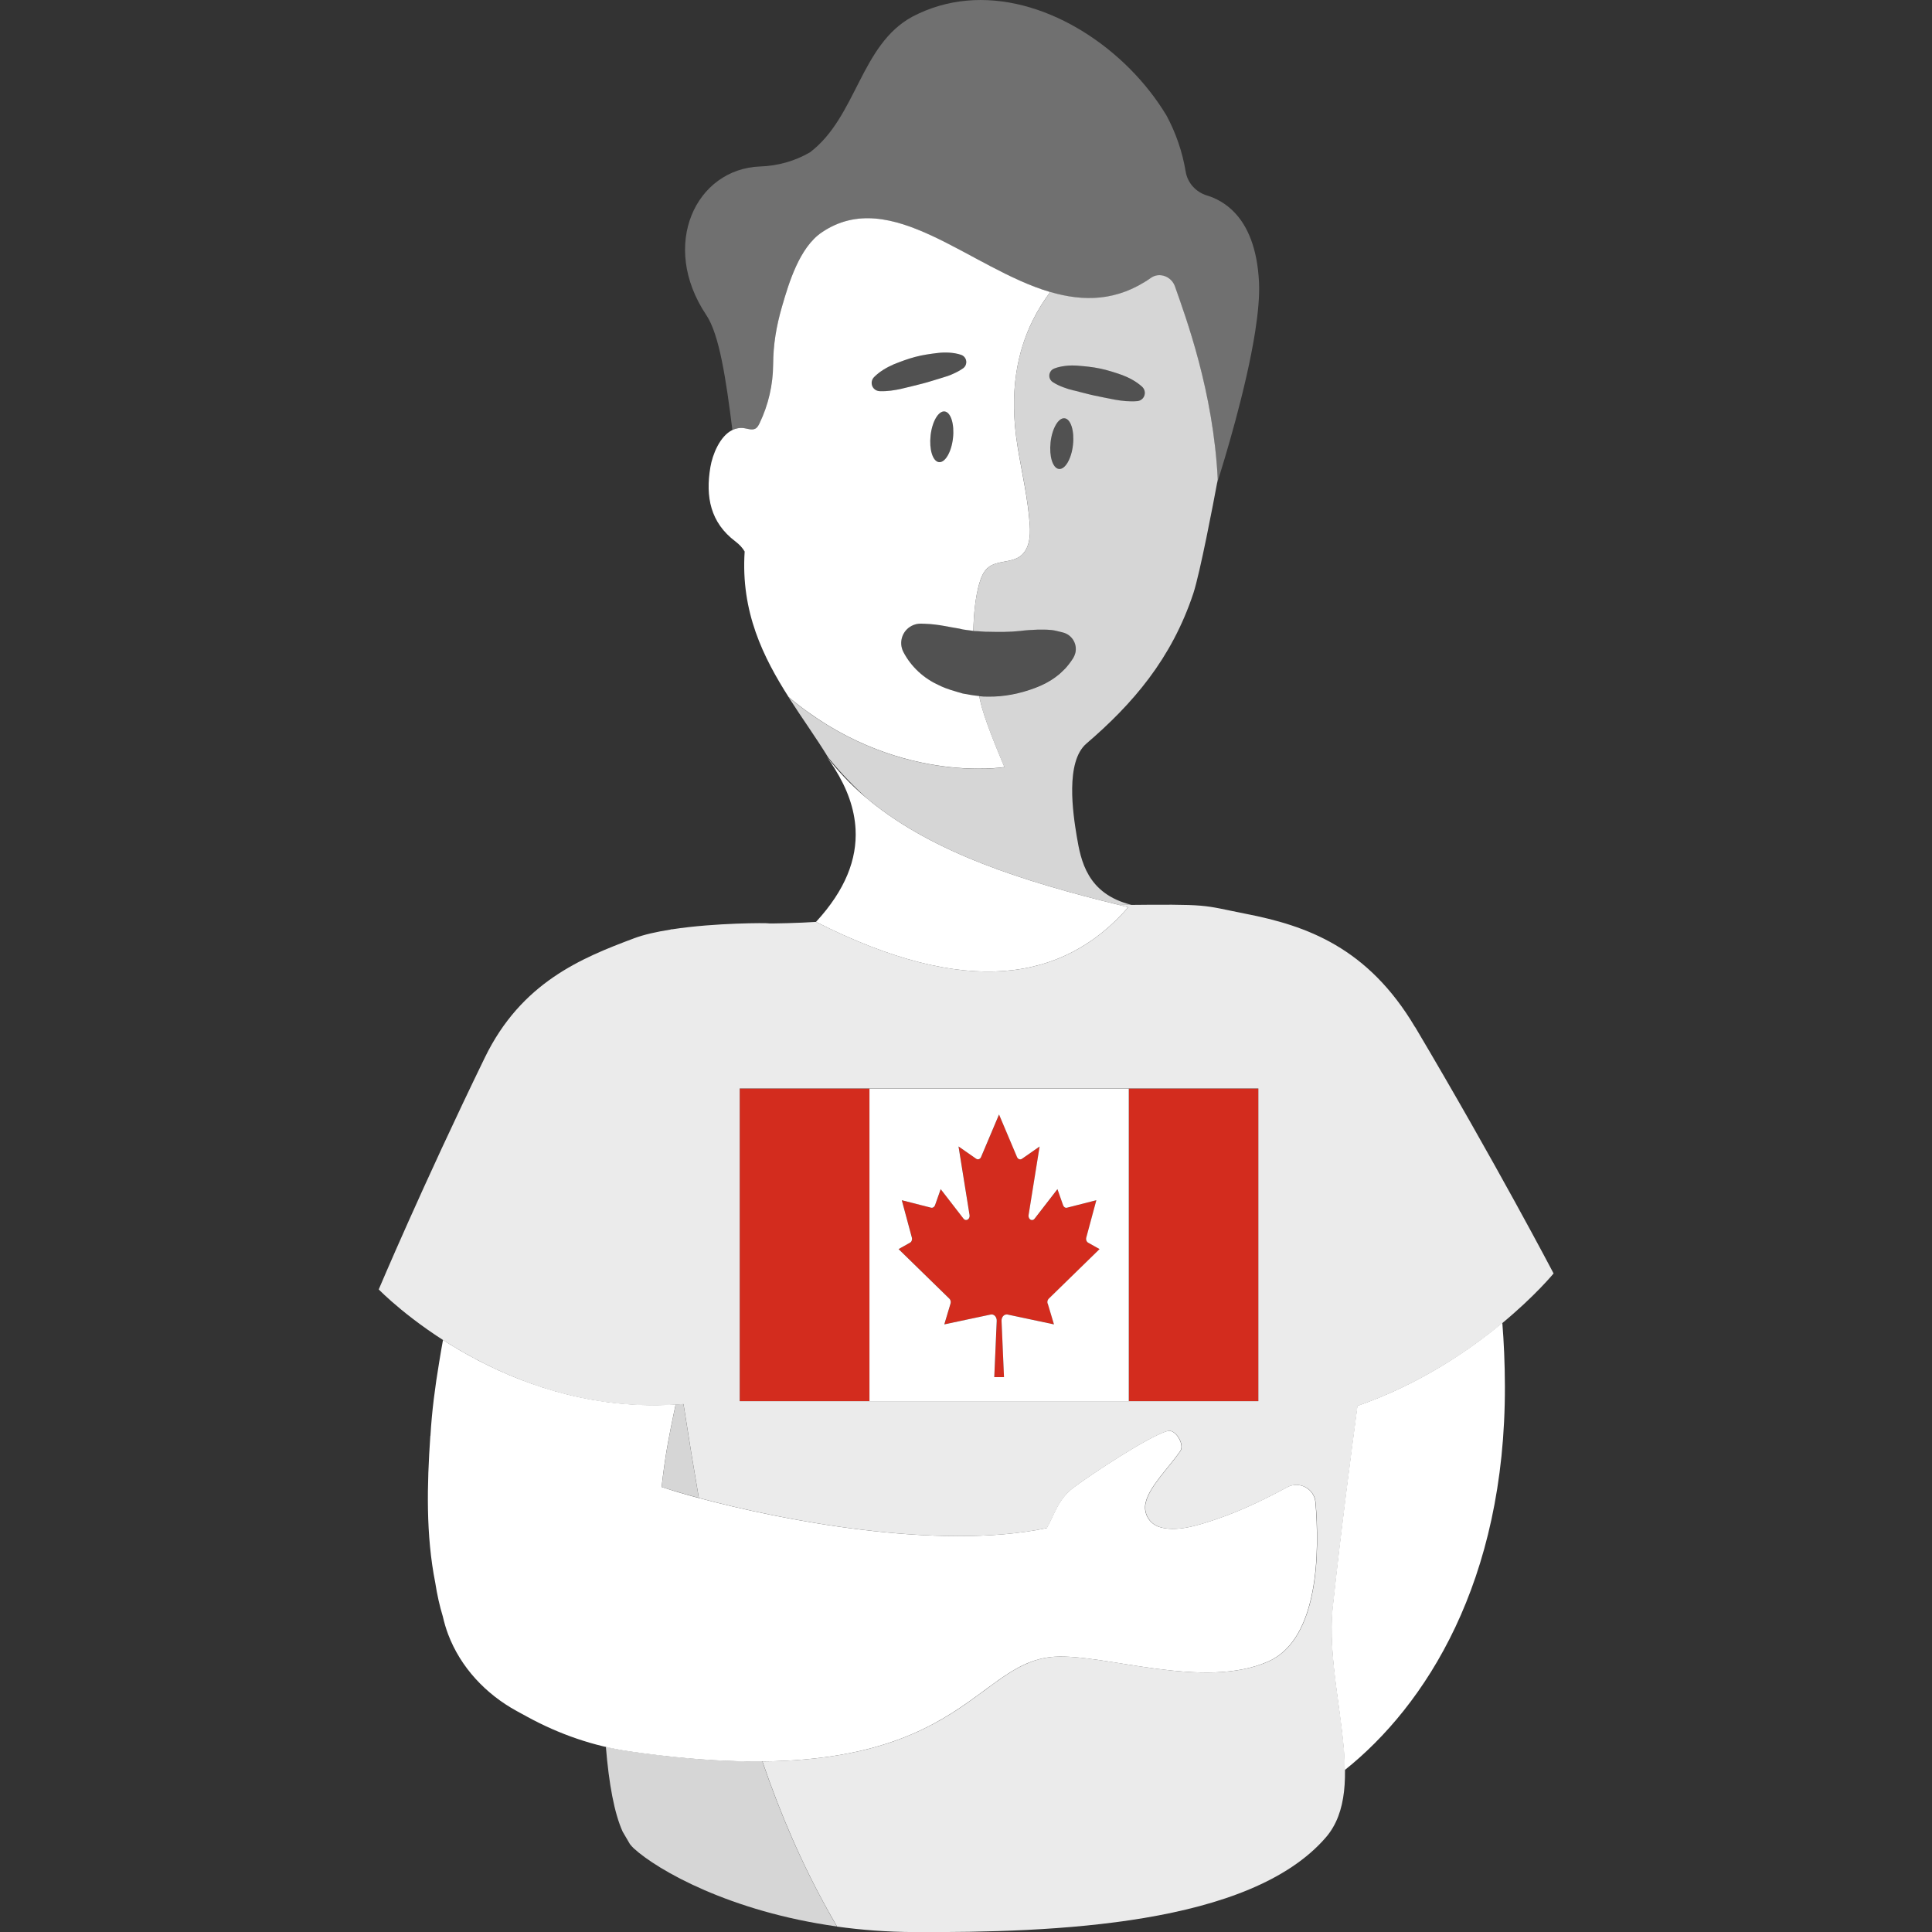 <svg viewBox="0 0 300 300" xmlns="http://www.w3.org/2000/svg"><rect x="0" y="0" width="300" height="300" fill="#333333" stroke="none"/><g fill="#fff"><path d="m 135 124.29 c 10.04 8.22 24.02 12.61 38.78 16.23 .66 -.01 1.29 -.01 1.89 -.02 -6.87 -1.71 -7.84 -6.88 -8.47 -10.62 -.6 -3.57 -1.8 -11.58 1.49 -14.41 7.19 -6.17 13.22 -13.14 16.61 -23.33 1.04 -3.17 3.15 -14.22 3.67 -17.04 .08 -.42 .12 -.66 .12 -.66 -.68 -13.67 -4.97 -25.19 -6.65 -29.98 -.54 -1.53 -2.41 -2.25 -3.73 -1.31 -5.22 3.67 -10.45 3.71 -15.62 2.19 -.97 1.3 -1.91 2.77 -2.74 4.45 -2.32 4.69 -3.75 10.98 -2.33 19.57 .67 4.05 1.61 8.06 1.89 12.16 .12 1.79 -.08 3.86 -1.54 4.89 -1.43 1.01 -3.55 .6 -4.91 1.7 -.76 .62 -1.13 1.59 -1.4 2.54 -.59 2.04 -.87 4.62 -.91 7.32 .04 .01 .08 .01 .11 .02 .78 .01 1.53 .13 2.31 .11 1.55 .04 3.17 .05 4.87 -.13 .84 -.11 1.72 -.17 2.65 -.2 .92 0 1.96 -.05 2.94 .19 l .99 .24 c 1.42 .34 2.3 1.77 1.96 3.19 -.07 .28 -.19 .55 -.33 .79 -.43 .68 -.8 1.14 -1.24 1.63 -.44 .45 -.9 .89 -1.4 1.25 -.99 .75 -2.09 1.32 -3.24 1.75 -2.3 .87 -4.82 1.41 -7.41 1.36 -.44 .01 -.87 -.02 -1.31 -.07 .13 .64 .28 1.25 .43 1.82 .88 3.17 3.49 9.21 3.49 9.21 s -17.16 2.86 -33.51 -10.88 c .02 .04 .04 .08 .06 .11 2.06 3.23 4.25 6.25 6.1 9.29 2 2.46 4.14 4.67 6.38 6.67 z m 28.13 -55.6 c .24 -2.17 1.22 -3.85 2.18 -3.74 s 1.54 1.96 1.3 4.13 -1.22 3.85 -2.18 3.74 -1.54 -1.96 -1.3 -4.13 z m 3.57 -8.06 c -.54 -.13 -1.07 -.29 -1.61 -.5 -.53 -.2 -1.07 -.44 -1.6 -.79 l -.02 -.01 c -.55 -.36 -.7 -1.09 -.34 -1.64 .14 -.22 .34 -.37 .56 -.46 .61 -.24 1.21 -.35 1.81 -.42 s 1.2 -.07 1.79 -.03 c 1.18 .09 2.37 .2 3.53 .45 1.16 .24 2.29 .61 3.41 1 1.11 .43 2.18 .98 3.12 1.83 .52 .48 .56 1.29 .09 1.81 -.23 .25 -.53 .39 -.84 .42 h -.02 c -1.22 .1 -2.33 -.03 -3.42 -.22 -1.08 -.22 -2.17 -.41 -3.24 -.65 -1.08 -.23 -2.13 -.54 -3.21 -.8 z" opacity=".8"/><path d="m 163.08 45.35 c -12.52 -3.69 -24.71 -16.55 -35.47 -9.27 -3.46 2.34 -5.1 7.78 -6.19 11.55 -.88 3.06 -1.35 5.84 -1.37 8.98 s -.74 6.27 -2.1 9.1 c -.16 .33 -.34 .68 -.66 .85 -.52 .28 -1.14 .02 -1.72 -.07 -.68 -.1 -1.29 .02 -1.84 .28 -1.97 .95 -3.1 3.86 -3.42 5.75 -.79 4.64 .01 8.64 3.88 11.55 .67 .51 1.12 1.02 1.44 1.57 -.62 9.38 2.88 16.42 6.89 22.7 -.02 -.04 -.04 -.07 -.06 -.11 16.35 13.75 33.51 10.88 33.51 10.88 s -2.61 -6.04 -3.49 -9.21 c -.16 -.56 -.3 -1.18 -.43 -1.82 -.85 -.08 -1.71 -.23 -2.55 -.39 -1.26 -.37 -2.53 -.69 -3.68 -1.28 -2.37 -1.05 -4.35 -2.88 -5.54 -5.16 -.77 -1.48 -.2 -3.3 1.28 -4.07 .48 -.25 .99 -.36 1.49 -.34 l .59 .02 c 2.19 .08 3.74 .52 5.32 .75 .71 .21 1.46 .23 2.18 .36 .05 -2.7 .33 -5.27 .91 -7.32 .27 -.94 .64 -1.92 1.4 -2.54 1.36 -1.1 3.48 -.7 4.91 -1.7 1.46 -1.03 1.67 -3.1 1.54 -4.89 -.28 -4.09 -1.23 -8.11 -1.89 -12.16 -1.41 -8.59 .02 -14.88 2.33 -19.57 .83 -1.68 1.77 -3.15 2.74 -4.45 z m -15.1 22.67 c -.24 2.17 -1.22 3.85 -2.18 3.74 s -1.54 -1.96 -1.3 -4.13 1.22 -3.85 2.18 -3.74 1.54 1.96 1.3 4.13 z m 2 -11.41 c -.08 .24 -.24 .44 -.43 .58 l -.02 .01 c -.52 .37 -1.04 .63 -1.56 .86 -.52 .24 -1.05 .42 -1.58 .57 -1.06 .31 -2.11 .67 -3.17 .94 -1.06 .29 -2.14 .52 -3.21 .79 -1.08 .24 -2.19 .43 -3.41 .38 h -.02 c -.71 -.03 -1.26 -.62 -1.23 -1.33 .01 -.33 .16 -.64 .38 -.86 .9 -.9 1.95 -1.49 3.03 -1.97 1.1 -.44 2.21 -.86 3.36 -1.16 1.15 -.31 2.33 -.47 3.5 -.61 .59 -.07 1.19 -.09 1.79 -.05 s 1.21 .13 1.83 .34 .95 .88 .74 1.5 z"/><path d="m 195.5 43.87 c -.26 -5.47 -1.85 -8.8 -3.75 -10.82 -1.42 -1.51 -3.01 -2.3 -4.34 -2.7 -1.71 -.52 -3.01 -1.94 -3.3 -3.71 -.51 -3.08 -1.53 -6.01 -2.97 -8.69 -.22 -.36 -.44 -.72 -.67 -1.07 -6.49 -9.99 -18.64 -17.85 -30.36 -16.78 -2.87 .26 -5.71 1.06 -8.44 2.49 -8.06 4.37 -8.65 15.55 -15.89 21.06 -2.3 1.34 -4.97 2.11 -7.73 2.2 -10 .36 -15.66 12.19 -8.38 23.07 2.05 3.05 3.07 10.04 4.06 17.86 .55 -.27 1.16 -.39 1.84 -.28 .58 .09 1.21 .35 1.72 .07 .32 -.18 .51 -.52 .66 -.85 1.36 -2.83 2.07 -5.96 2.1 -9.1 .02 -3.14 .5 -5.92 1.37 -8.98 1.08 -3.77 2.73 -9.21 6.19 -11.55 10.76 -7.28 22.94 5.58 35.47 9.27 5.18 1.53 10.41 1.49 15.62 -2.19 1.33 -.94 3.2 -.22 3.73 1.31 1.68 4.78 5.97 16.31 6.65 29.98 0 0 -.05 .24 -.12 .66 1.16 -3.64 4.55 -14.72 5.95 -23.67 .44 -2.85 .69 -5.48 .59 -7.58 z" opacity=".3"/><path d="m 210.78 218.29 c -1.15 8.68 -2.46 18.62 -3.71 30.08 -.04 .37 -.08 .73 -.12 1.1 -.89 8.14 1.79 17.61 1.87 25.38 12.51 -9.98 24.94 -29.25 24.86 -59.6 -.01 -3.62 -.16 -6.87 -.4 -9.84 -5.23 4.34 -12.88 9.55 -22.5 12.89 z"/><path d="m 128.72 296.97 c -4.21 -7.5 -7.58 -15.37 -10.35 -23.47 -5.81 .06 -12.59 -.4 -20.6 -1.56 -1.24 -.18 -2.47 -.42 -3.69 -.7 .47 5.73 1.3 10.3 2.61 13.19 .37 .65 .75 1.29 1.13 1.93 .19 .24 .39 .46 .59 .65 3.72 3.41 15 9.83 31.54 12.13 -.42 -.73 -.83 -1.45 -1.24 -2.18 z" opacity=".8"/><path d="m 104.28 231.39 c -.17 -.05 -.34 -.11 -.5 -.16 -.08 -.03 -.17 -.05 -.25 -.08 l -.06 -.02 -.07 -.02 c -.18 -.06 -.36 -.12 -.53 -.17 l -.13 -.04 c .13 -1.14 .27 -2.28 .43 -3.41 .34 -2.48 .83 -4.94 1.33 -7.39 l .42 -2.01 c -.03 0 -.06 0 -.08 0 .43 -.03 .85 -.04 1.28 -.08 .05 .3 .1 .61 .15 .91 .71 4.55 1.45 9.11 2.24 13.67 l -.08 -.02 c -.23 -.06 -.45 -.12 -.67 -.18 -.21 -.06 -.43 -.12 -.63 -.17 -.2 -.06 -.39 -.11 -.59 -.17 -.21 -.06 -.43 -.12 -.63 -.18 -.17 -.05 -.32 -.09 -.48 -.14 -.22 -.06 -.43 -.13 -.63 -.19 -.08 -.03 -.16 -.05 -.24 -.07 l -.15 -.05 -.12 -.04 z" opacity=".8"/><path d="m 66.84 222.94 c .22 -3.82 .72 -7.62 1.35 -11.39 .19 -1.2 .39 -2.34 .6 -3.48 6.59 4.24 16.11 8.8 27.57 9.88 .2 .02 .39 .03 .59 .05 .71 .06 1.43 .11 2.15 .14 .15 .01 .3 .01 .44 .02 .8 .03 1.6 .04 2.41 .03 h .25 c .87 -.01 1.75 -.05 2.63 -.1 h .08 l -.42 2.01 c -.5 2.45 -.99 4.9 -1.33 7.39 -.16 1.13 -.3 2.27 -.43 3.41 .04 .02 .09 .03 .13 .04 .17 .06 .35 .11 .53 .17 l .07 .02 .06 .02 c .08 .03 .16 .05 .25 .08 .16 .05 .33 .1 .5 .16 l .12 .04 .15 .05 c .08 .03 .16 .05 .24 .07 .2 .06 .42 .12 .63 .19 .16 .05 .32 .09 .48 .14 l .63 .18 c .19 .06 .39 .11 .59 .17 s .42 .12 .63 .17 c .22 .06 .44 .12 .67 .18 l .08 .02 c 12.54 3.37 37.05 8.24 54.05 4.68 1.32 -2.38 1.77 -4.49 4.17 -6.3 2.52 -1.91 11.71 -8 14.59 -8.78 1.2 -.33 2.67 2.08 1.97 3.11 -1.81 2.63 -4.8 5.47 -5.39 8.03 -.38 1.61 .54 3.25 2.12 3.76 2.62 .83 5.88 -.17 9.27 -1.34 3.79 -1.3 7.75 -3.28 10.56 -4.81 1.91 -1.04 4.25 .2 4.43 2.37 .61 7.32 .62 21.15 -7.33 24.67 -10.06 4.45 -25.37 -1.21 -33.19 -.73 -13.44 .83 -14.82 22.1 -65.98 14.7 -5.57 -.81 -10.93 -2.67 -15.87 -5.37 l -1.67 -.91 c -4.8 -2.63 -8.69 -6.77 -10.63 -11.89 -.35 -.93 -.62 -1.86 -.83 -2.79 -.49 -1.6 -.88 -3.33 -1.17 -5.21 -1.48 -7.46 -1.29 -15.2 -.77 -22.83 z"/><path d="m 165.01 98.19 l -.99 -.24 c -.99 -.24 -2.03 -.18 -2.94 -.19 -.93 .03 -1.81 .09 -2.65 .2 -1.7 .18 -3.33 .17 -4.87 .13 -.79 .02 -1.53 -.1 -2.31 -.11 -.04 -.01 -.07 -.01 -.11 -.02 -.71 -.13 -1.46 -.15 -2.18 -.36 -1.58 -.22 -3.13 -.67 -5.32 -.75 l -.59 -.02 c -.5 -.02 -1.01 .09 -1.49 .34 -1.48 .77 -2.05 2.59 -1.28 4.07 1.19 2.28 3.16 4.11 5.54 5.16 1.16 .6 2.43 .92 3.68 1.28 .84 .16 1.7 .31 2.55 .39 .44 .04 .87 .07 1.31 .07 2.59 .05 5.1 -.49 7.41 -1.36 1.15 -.44 2.25 -1 3.24 -1.75 .5 -.36 .96 -.8 1.4 -1.25 .44 -.49 .82 -.95 1.24 -1.63 .15 -.24 .26 -.51 .33 -.79 .34 -1.42 -.54 -2.85 -1.96 -3.19 z" opacity=".15"/><path d="m 146.68 63.89 c -.96 -.11 -1.93 1.57 -2.18 3.74 -.24 2.17 .34 4.02 1.3 4.13 s 1.93 -1.57 2.18 -3.74 c .24 -2.17 -.34 -4.02 -1.3 -4.13 z" opacity=".15"/><path d="m 165.3 64.95 c -.96 -.11 -1.93 1.57 -2.18 3.74 s .34 4.02 1.3 4.13 1.93 -1.57 2.18 -3.74 -.34 -4.02 -1.3 -4.13 z" opacity=".15"/><path d="m 174.23 58.24 c -1.12 -.39 -2.25 -.76 -3.41 -1 -1.16 -.26 -2.35 -.37 -3.53 -.45 -.59 -.04 -1.19 -.04 -1.79 .03 -.6 .06 -1.2 .18 -1.81 .42 -.22 .09 -.42 .24 -.56 .46 -.36 .55 -.2 1.28 .34 1.64 l .02 .01 c .53 .35 1.06 .59 1.6 .79 .53 .21 1.07 .37 1.61 .5 1.08 .26 2.14 .57 3.21 .8 1.07 .24 2.16 .43 3.24 .65 1.09 .19 2.2 .33 3.42 .22 h .02 c .31 -.03 .61 -.17 .84 -.42 .48 -.52 .44 -1.33 -.09 -1.81 -.94 -.85 -2.01 -1.4 -3.12 -1.83 z" opacity=".15"/><path d="m 136.57 60.74 h .02 c 1.22 .05 2.32 -.14 3.41 -.38 1.07 -.27 2.15 -.5 3.21 -.79 1.06 -.28 2.11 -.63 3.17 -.94 .53 -.16 1.06 -.34 1.58 -.57 .53 -.23 1.05 -.49 1.56 -.86 l .02 -.01 c .19 -.14 .35 -.34 .43 -.58 .21 -.62 -.12 -1.29 -.74 -1.5 s -1.23 -.3 -1.83 -.34 -1.2 -.02 -1.79 .05 c -1.18 .14 -2.36 .3 -3.5 .61 -1.15 .29 -2.26 .71 -3.36 1.16 -1.09 .48 -2.13 1.07 -3.03 1.97 -.22 .22 -.36 .52 -.38 .86 -.03 .71 .52 1.3 1.23 1.33 z" opacity=".15"/><path d="m 175.19 140.88 c -10.03 11.51 -25.14 14.11 -48.48 2.27 4.56 -4.95 6.39 -9.74 6.14 -14.4 -.17 -3.19 -1.31 -6.32 -3.24 -9.4 -.36 -.57 -.74 -1.15 -1.15 -1.72 .17 .22 .35 .42 .52 .63 1.8 2.21 3.8 4.22 6.01 6.03 10.04 8.22 24.02 12.61 38.78 16.23 .47 .12 .94 .24 1.42 .35 z"/></g><g fill="#d32c1e"><path d="m 175.28 169.03 h 20.14 v 48.56 h -20.14 z"/><path d="m 114.87 169.03 h 20.14 v 48.56 h -20.14 z"/><path d="m 170.75 193.96 l -1.78 -1 c -.25 -.14 -.37 -.48 -.28 -.8 l 1.56 -5.79 -4.55 1.16 c -.25 .06 -.51 -.1 -.61 -.38 l -.88 -2.5 -3.55 4.59 c -.21 .26 -.55 .28 -.77 .03 -.14 -.16 -.2 -.38 -.16 -.6 l 1.71 -10.64 -2.74 1.91 c -.26 .18 -.59 .08 -.75 -.24 l -.02 -.04 -2.79 -6.6 -2.79 6.6 c -.14 .33 -.46 .46 -.73 .29 l -.03 -.02 -2.74 -1.91 1.71 10.64 c .06 .36 -.14 .7 -.43 .77 -.18 .04 -.37 -.03 -.5 -.19 l -3.55 -4.59 -.88 2.5 c -.1 .29 -.36 .45 -.61 .38 l -4.55 -1.16 1.56 5.79 c .09 .32 -.04 .66 -.28 .8 l -1.78 1 7.9 7.71 c .18 .18 .25 .48 .17 .74 l -.97 3.24 7.21 -1.53 c .43 -.09 .85 .26 .92 .78 .01 .07 .01 .14 .01 .21 l -.38 8.73 h 1.51 l -.38 -8.73 c -.02 -.53 .32 -.98 .76 -1 .06 0 .12 0 .17 .01 l 7.21 1.53 -.97 -3.24 c -.08 -.26 -.01 -.56 .17 -.74 l 7.9 -7.71 z"/></g><g fill="#fff"><path d="m 135.01 169.03 v 48.56 h 40.27 v -48.56 z m 27.68 33.38 l .97 3.24 -7.21 -1.53 c -.06 -.01 -.11 -.02 -.17 -.01 -.44 .02 -.78 .47 -.76 1 l .38 8.73 h -1.51 l .38 -8.73 c 0 -.07 0 -.14 -.01 -.21 -.07 -.52 -.49 -.87 -.92 -.78 l -7.21 1.53 .97 -3.24 c .08 -.26 .01 -.56 -.17 -.74 l -7.9 -7.71 1.78 -1 c .25 -.14 .37 -.48 .28 -.8 l -1.56 -5.79 4.55 1.16 c .25 .06 .51 -.1 .61 -.38 l .88 -2.5 3.55 4.59 c .13 .16 .32 .24 .5 .19 .3 -.07 .49 -.41 .43 -.77 l -1.71 -10.64 2.74 1.91 .03 .02 c .27 .16 .6 .03 .73 -.29 l 2.79 -6.6 2.79 6.6 .02 .04 c .15 .31 .49 .42 .75 .24 l 2.74 -1.91 -1.71 10.64 c -.04 .22 .03 .45 .16 .6 .22 .25 .56 .24 .77 -.03 l 3.55 -4.59 .88 2.5 c .1 .29 .36 .45 .61 .38 l 4.55 -1.16 -1.56 5.79 c -.09 .32 .04 .66 .28 .8 l 1.78 1 -7.9 7.71 c -.18 .18 -.25 .48 -.17 .74 z"/><path d="m 219.73 159.49 c -7.35 -12.39 -16.85 -15.75 -26.26 -17.59 -7.13 -1.4 -5.13 -1.52 -19.69 -1.37 .47 .12 .94 .24 1.42 .35 -10.03 11.51 -25.14 14.11 -48.48 2.27 -2.18 .16 -7.43 .3 -7.49 .22 -.04 -.05 -8.05 -.11 -14.85 .93 -.08 0 -.17 .01 -.24 .01 v .03 c -2.15 .34 -4.16 .78 -5.74 1.38 -8.1 3.04 -17.44 6.82 -23.12 18.51 -9.66 19.87 -16.47 35.99 -16.47 35.99 s 19.47 20.24 47.32 17.8 c .05 .3 .1 .61 .15 .91 .71 4.55 1.45 9.11 2.24 13.67 12.54 3.37 37.06 8.24 54.05 4.68 1.32 -2.38 1.77 -4.49 4.17 -6.3 2.52 -1.91 11.71 -8 14.59 -8.78 1.2 -.33 2.67 2.08 1.97 3.11 -1.81 2.63 -4.8 5.47 -5.39 8.03 -.38 1.61 .54 3.25 2.12 3.76 2.62 .83 5.88 -.17 9.27 -1.34 3.79 -1.3 7.75 -3.28 10.56 -4.81 1.91 -1.04 4.25 .2 4.43 2.37 .61 7.32 .62 21.15 -7.33 24.67 -10.06 4.45 -25.37 -1.21 -33.19 -.73 -11.33 .7 -14.09 15.94 -45.38 16.25 2.77 8.1 6.14 15.97 10.35 23.47 .41 .73 .83 1.45 1.24 2.18 3.73 .52 7.72 .83 11.96 .85 21.9 .1 52.16 -1.05 63.94 -14.7 6.73 -7.8 -.26 -23.38 1.1 -35.82 .04 -.36 .08 -.73 .12 -1.1 1.25 -11.46 2.56 -21.4 3.71 -30.08 19.06 -6.63 30.43 -20.57 30.43 -20.57 s -8.99 -17.17 -21.48 -38.23 z m -24.32 58.09 h -20.14 -60.41 v -48.56 h 60.4 20.14 v 48.56 z" opacity=".9"/></g></svg>